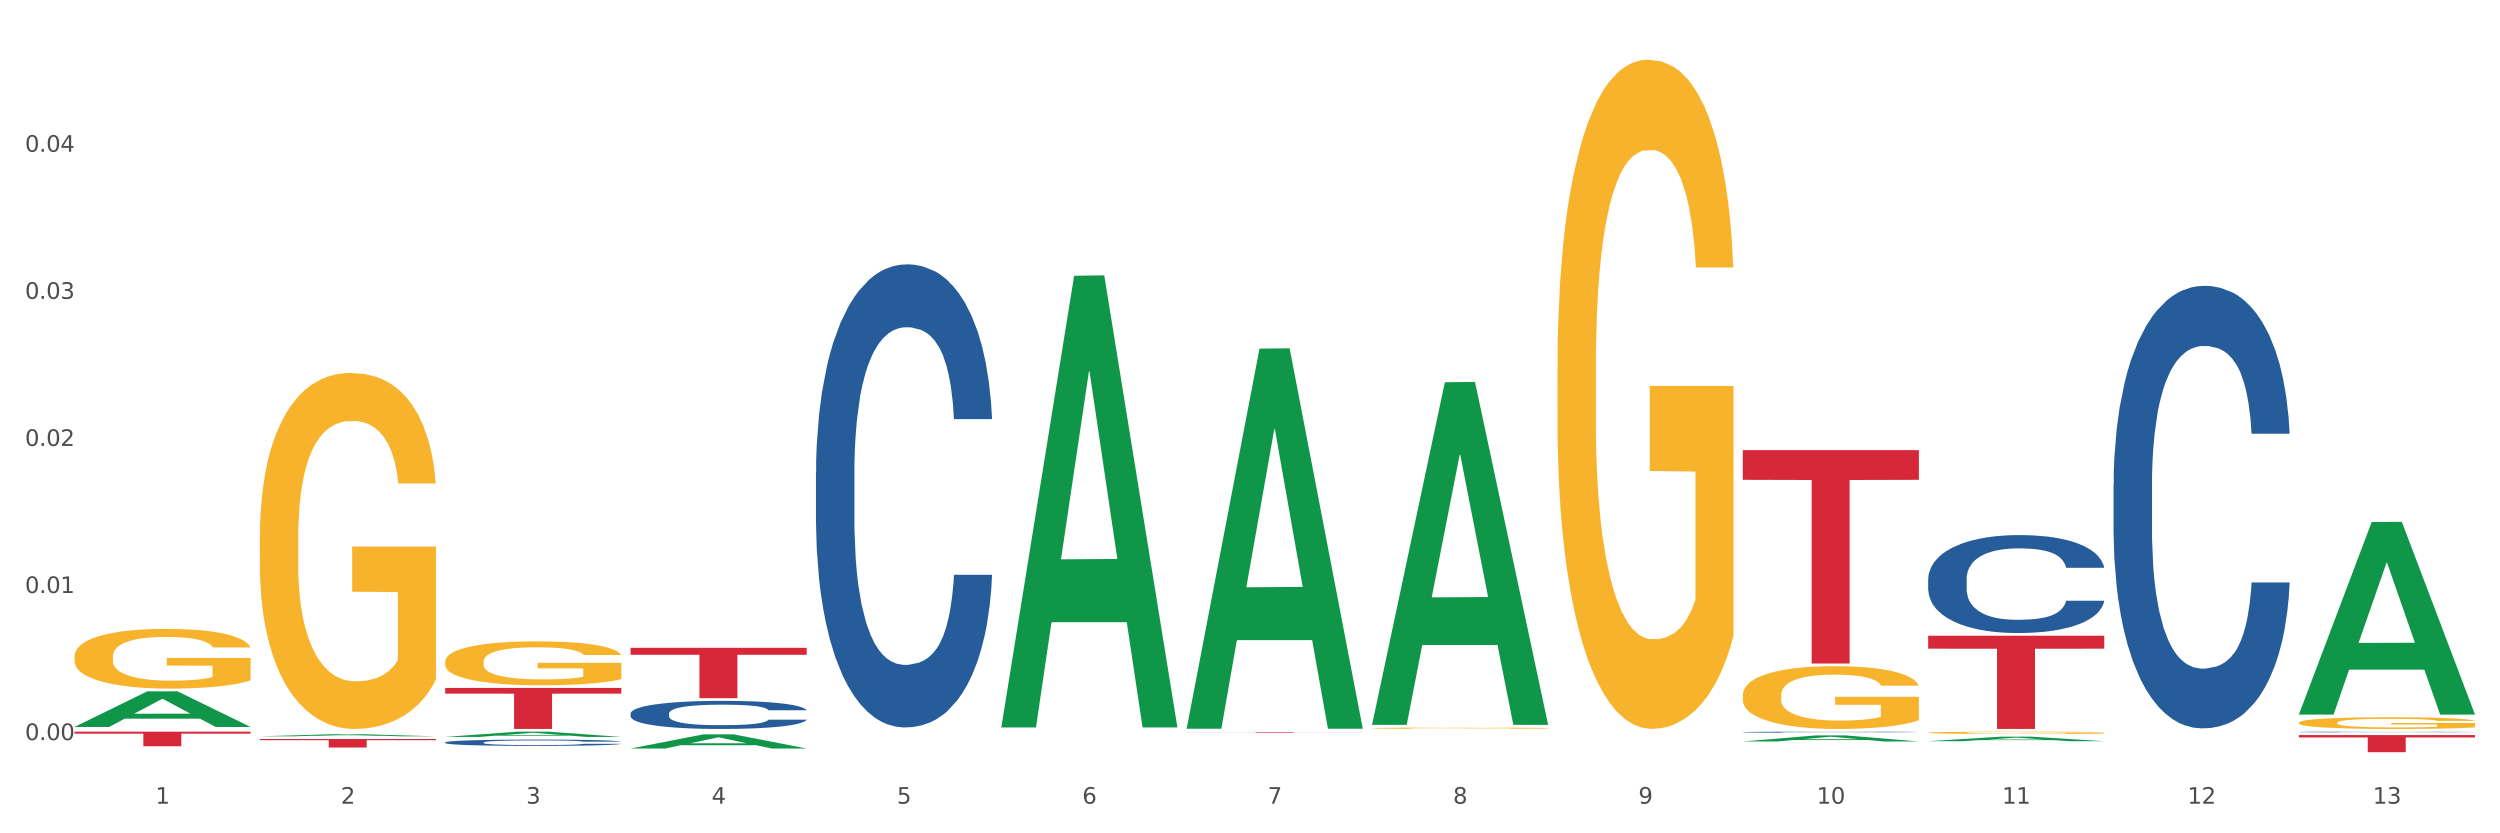 <?xml version="1.0" encoding="utf-8" standalone="no"?>
<!DOCTYPE svg PUBLIC "-//W3C//DTD SVG 1.1//EN"
  "http://www.w3.org/Graphics/SVG/1.1/DTD/svg11.dtd">
<svg xmlns:xlink="http://www.w3.org/1999/xlink" width="1080pt" height="360pt" viewBox="0 0 1080 360" xmlns="http://www.w3.org/2000/svg" version="1.1">
 <rect x="0" y="0" width="1080" height="360" fill="#333333" stroke="none"/>
 <defs>
  <style type="text/css">*{stroke-linejoin: round; stroke-linecap: butt}</style>
 </defs>
 <g id="figure_1">
  <g id="patch_1">
   <path d="M 0 360 
L 1080 360 
L 1080 0 
L 0 0 
z
" style="fill: #ffffff; stroke: #ffffff; stroke-linejoin: miter"/>
  </g>
  <g id="axes_1">
   <g id="matplotlib.axis_1">
    <g id="xtick_1">
     <g id="text_1">
      <!-- 1 -->
      <g style="fill: #4d4d4d" transform="translate(67.159 347.204) scale(0.096 -0.096)">
       <defs>
        <path id="DejaVuSans-31" d="M 794 531 
L 1825 531 
L 1825 4091 
L 703 3866 
L 703 4441 
L 1819 4666 
L 2450 4666 
L 2450 531 
L 3481 531 
L 3481 0 
L 794 0 
L 794 531 
z
" transform="scale(0.016)"/>
       </defs>
       <use xlink:href="#DejaVuSans-31"/>
      </g>
     </g>
    </g>
    <g id="xtick_2">
     <g id="text_2">
      <!-- 2 -->
      <g style="fill: #4d4d4d" transform="translate(147.238 347.204) scale(0.096 -0.096)">
       <defs>
        <path id="DejaVuSans-32" d="M 1228 531 
L 3431 531 
L 3431 0 
L 469 0 
L 469 531 
Q 828 903 1448 1529 
Q 2069 2156 2228 2338 
Q 2531 2678 2651 2914 
Q 2772 3150 2772 3378 
Q 2772 3750 2511 3984 
Q 2250 4219 1831 4219 
Q 1534 4219 1204 4116 
Q 875 4013 500 3803 
L 500 4441 
Q 881 4594 1212 4672 
Q 1544 4750 1819 4750 
Q 2544 4750 2975 4387 
Q 3406 4025 3406 3419 
Q 3406 3131 3298 2873 
Q 3191 2616 2906 2266 
Q 2828 2175 2409 1742 
Q 1991 1309 1228 531 
z
" transform="scale(0.016)"/>
       </defs>
       <use xlink:href="#DejaVuSans-32"/>
      </g>
     </g>
    </g>
    <g id="xtick_3">
     <g id="text_3">
      <!-- 3 -->
      <g style="fill: #4d4d4d" transform="translate(227.317 347.204) scale(0.096 -0.096)">
       <defs>
        <path id="DejaVuSans-33" d="M 2597 2516 
Q 3050 2419 3304 2112 
Q 3559 1806 3559 1356 
Q 3559 666 3084 287 
Q 2609 -91 1734 -91 
Q 1441 -91 1130 -33 
Q 819 25 488 141 
L 488 750 
Q 750 597 1062 519 
Q 1375 441 1716 441 
Q 2309 441 2620 675 
Q 2931 909 2931 1356 
Q 2931 1769 2642 2001 
Q 2353 2234 1838 2234 
L 1294 2234 
L 1294 2753 
L 1863 2753 
Q 2328 2753 2575 2939 
Q 2822 3125 2822 3475 
Q 2822 3834 2567 4026 
Q 2313 4219 1838 4219 
Q 1578 4219 1281 4162 
Q 984 4106 628 3988 
L 628 4550 
Q 988 4650 1302 4700 
Q 1616 4750 1894 4750 
Q 2613 4750 3031 4423 
Q 3450 4097 3450 3541 
Q 3450 3153 3228 2886 
Q 3006 2619 2597 2516 
z
" transform="scale(0.016)"/>
       </defs>
       <use xlink:href="#DejaVuSans-33"/>
      </g>
     </g>
    </g>
    <g id="xtick_4">
     <g id="text_4">
      <!-- 4 -->
      <g style="fill: #4d4d4d" transform="translate(307.396 347.204) scale(0.096 -0.096)">
       <defs>
        <path id="DejaVuSans-34" d="M 2419 4116 
L 825 1625 
L 2419 1625 
L 2419 4116 
z
M 2253 4666 
L 3047 4666 
L 3047 1625 
L 3713 1625 
L 3713 1100 
L 3047 1100 
L 3047 0 
L 2419 0 
L 2419 1100 
L 313 1100 
L 313 1709 
L 2253 4666 
z
" transform="scale(0.016)"/>
       </defs>
       <use xlink:href="#DejaVuSans-34"/>
      </g>
     </g>
    </g>
    <g id="xtick_5">
     <g id="text_5">
      <!-- 5 -->
      <g style="fill: #4d4d4d" transform="translate(387.475 347.204) scale(0.096 -0.096)">
       <defs>
        <path id="DejaVuSans-35" d="M 691 4666 
L 3169 4666 
L 3169 4134 
L 1269 4134 
L 1269 2991 
Q 1406 3038 1543 3061 
Q 1681 3084 1819 3084 
Q 2600 3084 3056 2656 
Q 3513 2228 3513 1497 
Q 3513 744 3044 326 
Q 2575 -91 1722 -91 
Q 1428 -91 1123 -41 
Q 819 9 494 109 
L 494 744 
Q 775 591 1075 516 
Q 1375 441 1709 441 
Q 2250 441 2565 725 
Q 2881 1009 2881 1497 
Q 2881 1984 2565 2268 
Q 2250 2553 1709 2553 
Q 1456 2553 1204 2497 
Q 953 2441 691 2322 
L 691 4666 
z
" transform="scale(0.016)"/>
       </defs>
       <use xlink:href="#DejaVuSans-35"/>
      </g>
     </g>
    </g>
    <g id="xtick_6">
     <g id="text_6">
      <!-- 6 -->
      <g style="fill: #4d4d4d" transform="translate(467.554 347.204) scale(0.096 -0.096)">
       <defs>
        <path id="DejaVuSans-36" d="M 2113 2584 
Q 1688 2584 1439 2293 
Q 1191 2003 1191 1497 
Q 1191 994 1439 701 
Q 1688 409 2113 409 
Q 2538 409 2786 701 
Q 3034 994 3034 1497 
Q 3034 2003 2786 2293 
Q 2538 2584 2113 2584 
z
M 3366 4563 
L 3366 3988 
Q 3128 4100 2886 4159 
Q 2644 4219 2406 4219 
Q 1781 4219 1451 3797 
Q 1122 3375 1075 2522 
Q 1259 2794 1537 2939 
Q 1816 3084 2150 3084 
Q 2853 3084 3261 2657 
Q 3669 2231 3669 1497 
Q 3669 778 3244 343 
Q 2819 -91 2113 -91 
Q 1303 -91 875 529 
Q 447 1150 447 2328 
Q 447 3434 972 4092 
Q 1497 4750 2381 4750 
Q 2619 4750 2861 4703 
Q 3103 4656 3366 4563 
z
" transform="scale(0.016)"/>
       </defs>
       <use xlink:href="#DejaVuSans-36"/>
      </g>
     </g>
    </g>
    <g id="xtick_7">
     <g id="text_7">
      <!-- 7 -->
      <g style="fill: #4d4d4d" transform="translate(547.634 347.204) scale(0.096 -0.096)">
       <defs>
        <path id="DejaVuSans-37" d="M 525 4666 
L 3525 4666 
L 3525 4397 
L 1831 0 
L 1172 0 
L 2766 4134 
L 525 4134 
L 525 4666 
z
" transform="scale(0.016)"/>
       </defs>
       <use xlink:href="#DejaVuSans-37"/>
      </g>
     </g>
    </g>
    <g id="xtick_8">
     <g id="text_8">
      <!-- 8 -->
      <g style="fill: #4d4d4d" transform="translate(627.713 347.204) scale(0.096 -0.096)">
       <defs>
        <path id="DejaVuSans-38" d="M 2034 2216 
Q 1584 2216 1326 1975 
Q 1069 1734 1069 1313 
Q 1069 891 1326 650 
Q 1584 409 2034 409 
Q 2484 409 2743 651 
Q 3003 894 3003 1313 
Q 3003 1734 2745 1975 
Q 2488 2216 2034 2216 
z
M 1403 2484 
Q 997 2584 770 2862 
Q 544 3141 544 3541 
Q 544 4100 942 4425 
Q 1341 4750 2034 4750 
Q 2731 4750 3128 4425 
Q 3525 4100 3525 3541 
Q 3525 3141 3298 2862 
Q 3072 2584 2669 2484 
Q 3125 2378 3379 2068 
Q 3634 1759 3634 1313 
Q 3634 634 3220 271 
Q 2806 -91 2034 -91 
Q 1263 -91 848 271 
Q 434 634 434 1313 
Q 434 1759 690 2068 
Q 947 2378 1403 2484 
z
M 1172 3481 
Q 1172 3119 1398 2916 
Q 1625 2713 2034 2713 
Q 2441 2713 2670 2916 
Q 2900 3119 2900 3481 
Q 2900 3844 2670 4047 
Q 2441 4250 2034 4250 
Q 1625 4250 1398 4047 
Q 1172 3844 1172 3481 
z
" transform="scale(0.016)"/>
       </defs>
       <use xlink:href="#DejaVuSans-38"/>
      </g>
     </g>
    </g>
    <g id="xtick_9">
     <g id="text_9">
      <!-- 9 -->
      <g style="fill: #4d4d4d" transform="translate(707.792 347.204) scale(0.096 -0.096)">
       <defs>
        <path id="DejaVuSans-39" d="M 703 97 
L 703 672 
Q 941 559 1184 500 
Q 1428 441 1663 441 
Q 2288 441 2617 861 
Q 2947 1281 2994 2138 
Q 2813 1869 2534 1725 
Q 2256 1581 1919 1581 
Q 1219 1581 811 2004 
Q 403 2428 403 3163 
Q 403 3881 828 4315 
Q 1253 4750 1959 4750 
Q 2769 4750 3195 4129 
Q 3622 3509 3622 2328 
Q 3622 1225 3098 567 
Q 2575 -91 1691 -91 
Q 1453 -91 1209 -44 
Q 966 3 703 97 
z
M 1959 2075 
Q 2384 2075 2632 2365 
Q 2881 2656 2881 3163 
Q 2881 3666 2632 3958 
Q 2384 4250 1959 4250 
Q 1534 4250 1286 3958 
Q 1038 3666 1038 3163 
Q 1038 2656 1286 2365 
Q 1534 2075 1959 2075 
z
" transform="scale(0.016)"/>
       </defs>
       <use xlink:href="#DejaVuSans-39"/>
      </g>
     </g>
    </g>
    <g id="xtick_10">
     <g id="text_10">
      <!-- 10 -->
      <g style="fill: #4d4d4d" transform="translate(784.817 347.204) scale(0.096 -0.096)">
       <defs>
        <path id="DejaVuSans-30" d="M 2034 4250 
Q 1547 4250 1301 3770 
Q 1056 3291 1056 2328 
Q 1056 1369 1301 889 
Q 1547 409 2034 409 
Q 2525 409 2770 889 
Q 3016 1369 3016 2328 
Q 3016 3291 2770 3770 
Q 2525 4250 2034 4250 
z
M 2034 4750 
Q 2819 4750 3233 4129 
Q 3647 3509 3647 2328 
Q 3647 1150 3233 529 
Q 2819 -91 2034 -91 
Q 1250 -91 836 529 
Q 422 1150 422 2328 
Q 422 3509 836 4129 
Q 1250 4750 2034 4750 
z
" transform="scale(0.016)"/>
       </defs>
       <use xlink:href="#DejaVuSans-31"/>
       <use xlink:href="#DejaVuSans-30" transform="translate(63.623 0)"/>
      </g>
     </g>
    </g>
    <g id="xtick_11">
     <g id="text_11">
      <!-- 11 -->
      <g style="fill: #4d4d4d" transform="translate(864.896 347.204) scale(0.096 -0.096)">
       <use xlink:href="#DejaVuSans-31"/>
       <use xlink:href="#DejaVuSans-31" transform="translate(63.623 0)"/>
      </g>
     </g>
    </g>
    <g id="xtick_12">
     <g id="text_12">
      <!-- 12 -->
      <g style="fill: #4d4d4d" transform="translate(944.975 347.204) scale(0.096 -0.096)">
       <use xlink:href="#DejaVuSans-31"/>
       <use xlink:href="#DejaVuSans-32" transform="translate(63.623 0)"/>
      </g>
     </g>
    </g>
    <g id="xtick_13">
     <g id="text_13">
      <!-- 13 -->
      <g style="fill: #4d4d4d" transform="translate(1025.054 347.204) scale(0.096 -0.096)">
       <use xlink:href="#DejaVuSans-31"/>
       <use xlink:href="#DejaVuSans-33" transform="translate(63.623 0)"/>
      </g>
     </g>
    </g>
    <g id="xtick_14"/>
    <g id="xtick_15"/>
    <g id="xtick_16"/>
    <g id="xtick_17"/>
    <g id="xtick_18"/>
    <g id="xtick_19"/>
    <g id="xtick_20"/>
    <g id="xtick_21"/>
    <g id="xtick_22"/>
    <g id="xtick_23"/>
    <g id="xtick_24"/>
    <g id="xtick_25"/>
   </g>
   <g id="matplotlib.axis_2">
    <g id="ytick_1">
     <g id="text_14">
      <!-- 0.00 -->
      <g style="fill: #4d4d4d" transform="translate(10.8 319.719) scale(0.096 -0.096)">
       <defs>
        <path id="DejaVuSans-2e" d="M 684 794 
L 1344 794 
L 1344 0 
L 684 0 
L 684 794 
z
" transform="scale(0.016)"/>
       </defs>
       <use xlink:href="#DejaVuSans-30"/>
       <use xlink:href="#DejaVuSans-2e" transform="translate(63.623 0)"/>
       <use xlink:href="#DejaVuSans-30" transform="translate(95.41 0)"/>
       <use xlink:href="#DejaVuSans-30" transform="translate(159.033 0)"/>
      </g>
     </g>
    </g>
    <g id="ytick_2">
     <g id="text_15">
      <!-- 0.01 -->
      <g style="fill: #4d4d4d" transform="translate(10.8 256.18) scale(0.096 -0.096)">
       <use xlink:href="#DejaVuSans-30"/>
       <use xlink:href="#DejaVuSans-2e" transform="translate(63.623 0)"/>
       <use xlink:href="#DejaVuSans-30" transform="translate(95.41 0)"/>
       <use xlink:href="#DejaVuSans-31" transform="translate(159.033 0)"/>
      </g>
     </g>
    </g>
    <g id="ytick_3">
     <g id="text_16">
      <!-- 0.02 -->
      <g style="fill: #4d4d4d" transform="translate(10.8 192.64) scale(0.096 -0.096)">
       <use xlink:href="#DejaVuSans-30"/>
       <use xlink:href="#DejaVuSans-2e" transform="translate(63.623 0)"/>
       <use xlink:href="#DejaVuSans-30" transform="translate(95.41 0)"/>
       <use xlink:href="#DejaVuSans-32" transform="translate(159.033 0)"/>
      </g>
     </g>
    </g>
    <g id="ytick_4">
     <g id="text_17">
      <!-- 0.03 -->
      <g style="fill: #4d4d4d" transform="translate(10.8 129.1) scale(0.096 -0.096)">
       <use xlink:href="#DejaVuSans-30"/>
       <use xlink:href="#DejaVuSans-2e" transform="translate(63.623 0)"/>
       <use xlink:href="#DejaVuSans-30" transform="translate(95.41 0)"/>
       <use xlink:href="#DejaVuSans-33" transform="translate(159.033 0)"/>
      </g>
     </g>
    </g>
    <g id="ytick_5">
     <g id="text_18">
      <!-- 0.04 -->
      <g style="fill: #4d4d4d" transform="translate(10.8 65.561) scale(0.096 -0.096)">
       <use xlink:href="#DejaVuSans-30"/>
       <use xlink:href="#DejaVuSans-2e" transform="translate(63.623 0)"/>
       <use xlink:href="#DejaVuSans-30" transform="translate(95.41 0)"/>
       <use xlink:href="#DejaVuSans-34" transform="translate(159.033 0)"/>
      </g>
     </g>
    </g>
    <g id="ytick_6"/>
    <g id="ytick_7"/>
    <g id="ytick_8"/>
    <g id="ytick_9"/>
    <g id="ytick_10"/>
   </g>
   <g id="PolyCollection_1">
    <path d="M 32.175 314.026 
L 32.253 314.011 
L 63.625 298.655 
L 76.644 298.641 
L 108.25 314.055 
L 93.192 314.055 
L 86.369 310.465 
L 53.978 310.465 
L 53.743 310.523 
L 47.155 314.055 
L 32.175 314.055 
L 32.175 314.026 
L 58.056 308.323 
L 82.291 308.309 
L 70.291 301.926 
L 70.134 301.897 
L 69.977 301.941 
L 57.978 308.309 
L 58.056 308.323 
L 32.175 314.026 
z
" clip-path="url(#p8413e4a327)" style="fill: #109648"/>
    <path d="M 752.887 194.471 
L 828.963 194.471 
L 828.963 207.279 
L 799.037 207.365 
L 799.037 286.633 
L 782.632 286.633 
L 782.632 207.365 
L 752.887 207.279 
L 752.887 194.558 
L 752.887 194.471 
z
" clip-path="url(#p8413e4a327)" style="fill: #d62839"/>
    <path d="M 512.65 316.289 
L 588.725 316.289 
L 588.725 316.326 
L 558.8 316.326 
L 558.8 316.555 
L 542.395 316.555 
L 542.395 316.326 
L 512.65 316.326 
L 512.65 316.29 
L 512.65 316.289 
z
" clip-path="url(#p8413e4a327)" style="fill: #d62839"/>
    <path d="M 272.412 279.837 
L 348.488 279.837 
L 348.488 282.863 
L 318.562 282.883 
L 318.562 301.612 
L 302.157 301.612 
L 302.157 282.883 
L 272.412 282.863 
L 272.412 279.857 
L 272.412 279.837 
z
" clip-path="url(#p8413e4a327)" style="fill: #d62839"/>
    <path d="M 192.333 297.201 
L 268.408 297.201 
L 268.408 299.662 
L 238.483 299.679 
L 238.483 314.911 
L 222.078 314.911 
L 222.078 299.679 
L 192.333 299.662 
L 192.333 297.218 
L 192.333 297.201 
z
" clip-path="url(#p8413e4a327)" style="fill: #d62839"/>
    <path d="M 112.254 319.25 
L 188.329 319.25 
L 188.329 319.764 
L 158.404 319.767 
L 158.404 322.949 
L 141.999 322.949 
L 141.999 319.767 
L 112.254 319.764 
L 112.254 319.253 
L 112.254 319.25 
z
" clip-path="url(#p8413e4a327)" style="fill: #d62839"/>
    <path d="M 272.412 308.227 
L 272.502 308.216 
L 272.502 307.905 
L 272.772 307.484 
L 273.761 306.708 
L 275.02 306.121 
L 277.178 305.434 
L 278.347 305.145 
L 279.876 304.824 
L 283.023 304.303 
L 286.62 303.86 
L 289.138 303.616 
L 291.027 303.461 
L 295.253 303.183 
L 297.681 303.061 
L 300.199 302.962 
L 302.357 302.895 
L 305.954 302.818 
L 308.831 302.784 
L 312.159 302.773 
L 314.946 302.784 
L 318.633 302.829 
L 324.028 302.962 
L 326.097 303.039 
L 328.884 303.172 
L 331.762 303.35 
L 334.1 303.527 
L 336.798 303.782 
L 339.585 304.114 
L 342.283 304.536 
L 344.171 304.924 
L 345.7 305.334 
L 347.049 305.833 
L 348.038 306.376 
L 348.488 306.83 
L 332.032 306.83 
L 331.582 306.42 
L 330.683 305.977 
L 329.784 305.677 
L 328.794 305.434 
L 327.266 305.156 
L 325.917 304.979 
L 323.669 304.768 
L 321.601 304.635 
L 319.892 304.558 
L 317.824 304.491 
L 313.418 304.425 
L 310.27 304.425 
L 308.292 304.447 
L 305.864 304.502 
L 303.796 304.58 
L 301.368 304.713 
L 299.479 304.857 
L 297.591 305.046 
L 296.512 305.179 
L 294.893 305.422 
L 293.814 305.622 
L 292.375 305.966 
L 291.566 306.209 
L 290.127 306.841 
L 289.498 307.307 
L 289.228 307.628 
L 289.048 307.983 
L 289.048 309.712 
L 289.588 310.488 
L 290.037 310.821 
L 290.757 311.197 
L 292.106 311.685 
L 294.084 312.162 
L 296.152 312.505 
L 297.861 312.716 
L 299.479 312.871 
L 301.098 312.993 
L 303.076 313.104 
L 304.695 313.17 
L 307.123 313.237 
L 310 313.27 
L 312.249 313.27 
L 316.835 313.215 
L 318.903 313.159 
L 320.881 313.082 
L 323.039 312.96 
L 324.748 312.827 
L 325.737 312.727 
L 327.356 312.516 
L 328.615 312.295 
L 329.694 312.04 
L 330.413 311.818 
L 331.222 311.486 
L 331.852 311.109 
L 332.032 310.909 
L 348.488 310.909 
L 348.128 311.308 
L 347.498 311.696 
L 346.24 312.217 
L 345.25 312.516 
L 343.722 312.882 
L 342.103 313.193 
L 339.855 313.536 
L 337.787 313.791 
L 335.629 314.013 
L 333.291 314.212 
L 329.064 314.489 
L 327.535 314.567 
L 324.298 314.7 
L 321.78 314.778 
L 318.094 314.855 
L 314.317 314.9 
L 310.36 314.911 
L 306.853 314.889 
L 302.986 314.822 
L 300.558 314.756 
L 297.861 314.656 
L 294.713 314.501 
L 291.746 314.312 
L 288.958 314.09 
L 286.351 313.836 
L 283.923 313.547 
L 280.775 313.071 
L 278.437 312.605 
L 276.729 312.173 
L 275.56 311.807 
L 274.391 311.342 
L 273.761 311.02 
L 272.772 310.244 
L 272.412 309.524 
L 272.412 308.227 
z
" clip-path="url(#p8413e4a327)" style="fill: #255c99"/>
    <path d="M 993.125 312.195 
L 993.215 312.191 
L 993.215 312.025 
L 993.394 311.882 
L 994.292 311.536 
L 995.64 311.25 
L 996.628 311.098 
L 997.616 310.973 
L 998.783 310.849 
L 1000.22 310.72 
L 1002.825 310.531 
L 1004.442 310.434 
L 1006.418 310.333 
L 1010.01 310.185 
L 1012.615 310.102 
L 1015.31 310.033 
L 1019.711 309.95 
L 1022.585 309.913 
L 1025.639 309.885 
L 1029.321 309.867 
L 1032.105 309.862 
L 1038.213 309.876 
L 1043.422 309.918 
L 1045.937 309.95 
L 1049.171 310.005 
L 1050.877 310.042 
L 1053.662 310.116 
L 1056.536 310.213 
L 1058.512 310.296 
L 1061.476 310.452 
L 1063.721 310.609 
L 1065.787 310.803 
L 1066.865 310.937 
L 1067.673 311.061 
L 1068.392 311.204 
L 1069.11 311.43 
L 1052.943 311.43 
L 1052.314 311.268 
L 1051.326 311.116 
L 1049.889 310.969 
L 1048.632 310.877 
L 1046.476 310.761 
L 1044.5 310.688 
L 1042.434 310.632 
L 1039.92 310.586 
L 1037.944 310.563 
L 1035.159 310.545 
L 1029.68 310.549 
L 1025.998 310.586 
L 1023.483 310.632 
L 1021.866 310.674 
L 1020.429 310.72 
L 1018.813 310.784 
L 1016.926 310.881 
L 1015.579 310.969 
L 1014.232 311.079 
L 1013.154 311.19 
L 1012.166 311.319 
L 1011.358 311.458 
L 1010.729 311.6 
L 1010.19 311.776 
L 1009.741 312.066 
L 1009.741 312.698 
L 1009.921 312.841 
L 1010.37 313.03 
L 1010.909 313.173 
L 1011.807 313.343 
L 1012.615 313.458 
L 1014.142 313.624 
L 1015.849 313.763 
L 1017.196 313.85 
L 1018.543 313.924 
L 1020.878 314.026 
L 1023.483 314.108 
L 1025.728 314.159 
L 1028.782 314.205 
L 1030.848 314.224 
L 1032.644 314.233 
L 1037.045 314.233 
L 1040.189 314.219 
L 1043.692 314.187 
L 1046.386 314.145 
L 1048.632 314.095 
L 1051.147 314.012 
L 1052.763 313.933 
L 1052.763 312.97 
L 1033.004 312.965 
L 1033.004 312.324 
L 1069.2 312.324 
L 1069.2 314.205 
L 1067.673 314.302 
L 1065.967 314.39 
L 1064.17 314.468 
L 1061.476 314.565 
L 1058.242 314.657 
L 1055.368 314.722 
L 1052.314 314.777 
L 1048.722 314.828 
L 1044.051 314.874 
L 1041.177 314.892 
L 1037.584 314.906 
L 1033.363 314.911 
L 1029.68 314.901 
L 1026.088 314.878 
L 1022.315 314.837 
L 1018.633 314.777 
L 1015.849 314.717 
L 1013.064 314.643 
L 1010.1 314.546 
L 1007.765 314.454 
L 1005.969 314.371 
L 1003.993 314.265 
L 1001.837 314.127 
L 1000.22 314.002 
L 998.783 313.873 
L 997.256 313.707 
L 996.179 313.564 
L 995.101 313.385 
L 994.472 313.251 
L 993.754 313.043 
L 993.215 312.753 
L 993.125 312.195 
z
" clip-path="url(#p8413e4a327)" style="fill: #f7b32b"/>
    <path d="M 832.967 316.535 
L 833.056 316.534 
L 833.056 316.501 
L 833.236 316.473 
L 834.134 316.404 
L 835.481 316.347 
L 836.469 316.317 
L 837.457 316.292 
L 838.625 316.268 
L 840.062 316.242 
L 842.667 316.205 
L 844.283 316.185 
L 846.259 316.165 
L 849.852 316.136 
L 852.457 316.12 
L 855.151 316.106 
L 859.552 316.089 
L 862.427 316.082 
L 865.48 316.077 
L 869.163 316.073 
L 871.947 316.072 
L 878.055 316.075 
L 883.264 316.083 
L 885.779 316.089 
L 889.012 316.1 
L 890.719 316.108 
L 893.503 316.122 
L 896.377 316.141 
L 898.353 316.158 
L 901.317 316.189 
L 903.563 316.22 
L 905.629 316.259 
L 906.706 316.285 
L 907.515 316.31 
L 908.233 316.338 
L 908.952 316.383 
L 892.785 316.383 
L 892.156 316.351 
L 891.168 316.321 
L 889.731 316.291 
L 888.474 316.273 
L 886.318 316.25 
L 884.342 316.236 
L 882.276 316.225 
L 879.761 316.216 
L 877.785 316.211 
L 875.001 316.207 
L 869.522 316.208 
L 865.84 316.216 
L 863.325 316.225 
L 861.708 316.233 
L 860.271 316.242 
L 858.654 316.255 
L 856.768 316.274 
L 855.421 316.291 
L 854.074 316.313 
L 852.996 316.335 
L 852.008 316.361 
L 851.199 316.388 
L 850.571 316.417 
L 850.032 316.451 
L 849.583 316.509 
L 849.583 316.634 
L 849.762 316.663 
L 850.211 316.7 
L 850.75 316.729 
L 851.648 316.762 
L 852.457 316.785 
L 853.984 316.818 
L 855.69 316.846 
L 857.038 316.863 
L 858.385 316.878 
L 860.72 316.898 
L 863.325 316.914 
L 865.57 316.924 
L 868.624 316.933 
L 870.69 316.937 
L 872.486 316.939 
L 876.887 316.939 
L 880.031 316.936 
L 883.534 316.93 
L 886.228 316.922 
L 888.474 316.911 
L 890.988 316.895 
L 892.605 316.879 
L 892.605 316.688 
L 872.845 316.687 
L 872.845 316.56 
L 909.042 316.56 
L 909.042 316.933 
L 907.515 316.953 
L 905.808 316.97 
L 904.012 316.986 
L 901.317 317.005 
L 898.084 317.023 
L 895.21 317.036 
L 892.156 317.047 
L 888.563 317.057 
L 883.893 317.066 
L 881.019 317.07 
L 877.426 317.072 
L 873.205 317.073 
L 869.522 317.072 
L 865.929 317.067 
L 862.157 317.059 
L 858.475 317.047 
L 855.69 317.035 
L 852.906 317.02 
L 849.942 317.001 
L 847.607 316.983 
L 845.81 316.966 
L 843.834 316.945 
L 841.679 316.918 
L 840.062 316.893 
L 838.625 316.868 
L 837.098 316.835 
L 836.02 316.806 
L 834.942 316.771 
L 834.314 316.744 
L 833.595 316.703 
L 833.056 316.645 
L 832.967 316.535 
z
" clip-path="url(#p8413e4a327)" style="fill: #f7b32b"/>
    <path d="M 752.887 300.325 
L 752.977 300.3 
L 752.977 299.409 
L 753.157 298.641 
L 754.055 296.784 
L 755.402 295.248 
L 756.39 294.431 
L 757.378 293.763 
L 758.546 293.094 
L 759.983 292.401 
L 762.588 291.385 
L 764.204 290.865 
L 766.18 290.32 
L 769.773 289.528 
L 772.378 289.082 
L 775.072 288.711 
L 779.473 288.265 
L 782.347 288.067 
L 785.401 287.918 
L 789.084 287.819 
L 791.868 287.794 
L 797.976 287.869 
L 803.185 288.092 
L 805.7 288.265 
L 808.933 288.562 
L 810.64 288.76 
L 813.424 289.156 
L 816.298 289.677 
L 818.274 290.122 
L 821.238 290.964 
L 823.484 291.806 
L 825.549 292.846 
L 826.627 293.564 
L 827.436 294.233 
L 828.154 295.001 
L 828.873 296.214 
L 812.706 296.214 
L 812.077 295.347 
L 811.089 294.53 
L 809.652 293.738 
L 808.394 293.242 
L 806.239 292.623 
L 804.263 292.227 
L 802.197 291.93 
L 799.682 291.682 
L 797.706 291.559 
L 794.922 291.459 
L 789.443 291.484 
L 785.76 291.682 
L 783.246 291.93 
L 781.629 292.153 
L 780.192 292.401 
L 778.575 292.747 
L 776.689 293.267 
L 775.342 293.738 
L 773.994 294.332 
L 772.917 294.926 
L 771.929 295.62 
L 771.12 296.363 
L 770.492 297.13 
L 769.953 298.071 
L 769.504 299.632 
L 769.504 303.024 
L 769.683 303.792 
L 770.132 304.807 
L 770.671 305.575 
L 771.569 306.491 
L 772.378 307.11 
L 773.905 308.002 
L 775.611 308.745 
L 776.958 309.215 
L 778.306 309.611 
L 780.641 310.156 
L 783.246 310.602 
L 785.491 310.874 
L 788.545 311.122 
L 790.611 311.221 
L 792.407 311.27 
L 796.808 311.27 
L 799.952 311.196 
L 803.454 311.023 
L 806.149 310.8 
L 808.394 310.528 
L 810.909 310.082 
L 812.526 309.661 
L 812.526 304.485 
L 792.766 304.46 
L 792.766 301.018 
L 828.963 301.018 
L 828.963 311.122 
L 827.436 311.642 
L 825.729 312.112 
L 823.933 312.533 
L 821.238 313.053 
L 818.005 313.549 
L 815.131 313.895 
L 812.077 314.193 
L 808.484 314.465 
L 803.814 314.713 
L 800.94 314.812 
L 797.347 314.886 
L 793.125 314.911 
L 789.443 314.861 
L 785.85 314.737 
L 782.078 314.514 
L 778.395 314.193 
L 775.611 313.871 
L 772.827 313.474 
L 769.863 312.954 
L 767.528 312.459 
L 765.731 312.013 
L 763.755 311.444 
L 761.6 310.701 
L 759.983 310.032 
L 758.546 309.339 
L 757.019 308.447 
L 755.941 307.68 
L 754.863 306.714 
L 754.235 305.996 
L 753.516 304.881 
L 752.977 303.321 
L 752.887 300.325 
z
" clip-path="url(#p8413e4a327)" style="fill: #f7b32b"/>
    <path d="M 832.967 274.629 
L 909.042 274.629 
L 909.042 280.227 
L 879.116 280.265 
L 879.116 314.911 
L 862.712 314.911 
L 862.712 280.265 
L 832.967 280.227 
L 832.967 274.667 
L 832.967 274.629 
z
" clip-path="url(#p8413e4a327)" style="fill: #d62839"/>
    <path d="M 672.808 159.366 
L 672.898 159.102 
L 672.898 149.596 
L 673.078 141.411 
L 673.976 121.608 
L 675.323 105.237 
L 676.311 96.523 
L 677.299 89.394 
L 678.467 82.265 
L 679.904 74.872 
L 682.508 64.046 
L 684.125 58.501 
L 686.101 52.692 
L 689.694 44.243 
L 692.299 39.49 
L 694.993 35.529 
L 699.394 30.776 
L 702.268 28.664 
L 705.322 27.08 
L 709.005 26.024 
L 711.789 25.759 
L 717.896 26.552 
L 723.106 28.928 
L 725.621 30.776 
L 728.854 33.945 
L 730.561 36.057 
L 733.345 40.282 
L 736.219 45.827 
L 738.195 50.58 
L 741.159 59.557 
L 743.405 68.535 
L 745.47 79.625 
L 746.548 87.282 
L 747.357 94.411 
L 748.075 102.596 
L 748.794 115.535 
L 732.626 115.535 
L 731.998 106.293 
L 731.01 97.58 
L 729.573 89.13 
L 728.315 83.849 
L 726.16 77.248 
L 724.184 73.023 
L 722.118 69.855 
L 719.603 67.215 
L 717.627 65.894 
L 714.843 64.838 
L 709.364 65.102 
L 705.681 67.215 
L 703.166 69.855 
L 701.55 72.231 
L 700.113 74.872 
L 698.496 78.568 
L 696.61 84.113 
L 695.263 89.13 
L 693.915 95.467 
L 692.837 101.804 
L 691.849 109.198 
L 691.041 117.119 
L 690.412 125.304 
L 689.873 135.338 
L 689.424 151.973 
L 689.424 188.147 
L 689.604 196.332 
L 690.053 207.158 
L 690.592 215.344 
L 691.49 225.113 
L 692.299 231.714 
L 693.825 241.22 
L 695.532 249.141 
L 696.879 254.158 
L 698.226 258.383 
L 700.562 264.192 
L 703.166 268.945 
L 705.412 271.849 
L 708.466 274.49 
L 710.531 275.546 
L 712.328 276.074 
L 716.729 276.074 
L 719.872 275.282 
L 723.375 273.433 
L 726.07 271.057 
L 728.315 268.152 
L 730.83 263.4 
L 732.447 258.911 
L 732.447 203.726 
L 712.687 203.462 
L 712.687 166.759 
L 748.883 166.759 
L 748.883 274.49 
L 747.357 280.034 
L 745.65 285.051 
L 743.854 289.54 
L 741.159 295.085 
L 737.926 300.366 
L 735.052 304.063 
L 731.998 307.231 
L 728.405 310.136 
L 723.735 312.776 
L 720.86 313.832 
L 717.268 314.624 
L 713.046 314.888 
L 709.364 314.36 
L 705.771 313.04 
L 701.999 310.664 
L 698.316 307.231 
L 695.532 303.798 
L 692.748 299.574 
L 689.784 294.029 
L 687.448 288.748 
L 685.652 283.995 
L 683.676 277.922 
L 681.52 270.001 
L 679.904 262.872 
L 678.467 255.478 
L 676.94 245.973 
L 675.862 237.787 
L 674.784 227.49 
L 674.155 219.832 
L 673.437 207.95 
L 672.898 191.315 
L 672.808 159.366 
z
" clip-path="url(#p8413e4a327)" style="fill: #f7b32b"/>
    <path d="M 272.412 316.074 
L 272.502 316.074 
L 272.502 316.074 
L 272.682 316.074 
L 273.58 316.074 
L 274.927 316.073 
L 275.915 316.073 
L 276.903 316.073 
L 278.071 316.073 
L 279.508 316.073 
L 282.113 316.073 
L 283.729 316.073 
L 285.705 316.072 
L 289.298 316.072 
L 291.903 316.072 
L 294.597 316.072 
L 298.998 316.072 
L 301.873 316.072 
L 304.926 316.072 
L 308.609 316.072 
L 311.393 316.072 
L 317.501 316.072 
L 322.71 316.072 
L 325.225 316.072 
L 328.458 316.072 
L 330.165 316.072 
L 332.949 316.072 
L 335.823 316.072 
L 337.799 316.072 
L 340.763 316.073 
L 343.009 316.073 
L 345.075 316.073 
L 346.152 316.073 
L 346.961 316.073 
L 347.679 316.073 
L 348.398 316.073 
L 332.231 316.073 
L 331.602 316.073 
L 330.614 316.073 
L 329.177 316.073 
L 327.919 316.073 
L 325.764 316.073 
L 323.788 316.073 
L 321.722 316.073 
L 319.207 316.073 
L 317.231 316.073 
L 314.447 316.073 
L 308.968 316.073 
L 305.286 316.073 
L 302.771 316.073 
L 301.154 316.073 
L 299.717 316.073 
L 298.1 316.073 
L 296.214 316.073 
L 294.867 316.073 
L 293.52 316.073 
L 292.442 316.073 
L 291.454 316.073 
L 290.645 316.073 
L 290.017 316.074 
L 289.478 316.074 
L 289.029 316.074 
L 289.029 316.075 
L 289.208 316.075 
L 289.657 316.075 
L 290.196 316.075 
L 291.094 316.075 
L 291.903 316.075 
L 293.43 316.076 
L 295.136 316.076 
L 296.483 316.076 
L 297.831 316.076 
L 300.166 316.076 
L 302.771 316.076 
L 305.016 316.076 
L 308.07 316.076 
L 310.136 316.076 
L 311.932 316.076 
L 316.333 316.076 
L 319.477 316.076 
L 322.98 316.076 
L 325.674 316.076 
L 327.919 316.076 
L 330.434 316.076 
L 332.051 316.076 
L 332.051 316.075 
L 312.291 316.075 
L 312.291 316.074 
L 348.488 316.074 
L 348.488 316.076 
L 346.961 316.076 
L 345.254 316.076 
L 343.458 316.076 
L 340.763 316.077 
L 337.53 316.077 
L 334.656 316.077 
L 331.602 316.077 
L 328.009 316.077 
L 323.339 316.077 
L 320.465 316.077 
L 316.872 316.077 
L 312.651 316.077 
L 308.968 316.077 
L 305.375 316.077 
L 301.603 316.077 
L 297.921 316.077 
L 295.136 316.077 
L 292.352 316.077 
L 289.388 316.076 
L 287.053 316.076 
L 285.256 316.076 
L 283.28 316.076 
L 281.125 316.076 
L 279.508 316.076 
L 278.071 316.076 
L 276.544 316.076 
L 275.466 316.076 
L 274.388 316.075 
L 273.76 316.075 
L 273.041 316.075 
L 272.502 316.075 
L 272.412 316.074 
z
" clip-path="url(#p8413e4a327)" style="fill: #f7b32b"/>
    <path d="M 192.333 285.84 
L 192.423 285.823 
L 192.423 285.199 
L 192.603 284.662 
L 193.501 283.364 
L 194.848 282.29 
L 195.836 281.718 
L 196.824 281.251 
L 197.992 280.783 
L 199.429 280.298 
L 202.034 279.588 
L 203.65 279.225 
L 205.626 278.844 
L 209.219 278.289 
L 211.824 277.978 
L 214.518 277.718 
L 218.919 277.406 
L 221.793 277.268 
L 224.847 277.164 
L 228.53 277.095 
L 231.314 277.077 
L 237.422 277.129 
L 242.631 277.285 
L 245.146 277.406 
L 248.379 277.614 
L 250.086 277.753 
L 252.87 278.03 
L 255.744 278.393 
L 257.72 278.705 
L 260.684 279.294 
L 262.93 279.883 
L 264.995 280.61 
L 266.073 281.112 
L 266.882 281.58 
L 267.6 282.117 
L 268.319 282.965 
L 252.152 282.965 
L 251.523 282.359 
L 250.535 281.788 
L 249.098 281.234 
L 247.84 280.887 
L 245.685 280.454 
L 243.709 280.177 
L 241.643 279.969 
L 239.128 279.796 
L 237.152 279.71 
L 234.368 279.64 
L 228.889 279.658 
L 225.206 279.796 
L 222.692 279.969 
L 221.075 280.125 
L 219.638 280.298 
L 218.021 280.541 
L 216.135 280.904 
L 214.788 281.234 
L 213.44 281.649 
L 212.363 282.065 
L 211.375 282.55 
L 210.566 283.069 
L 209.937 283.606 
L 209.399 284.264 
L 208.949 285.355 
L 208.949 287.728 
L 209.129 288.264 
L 209.578 288.974 
L 210.117 289.511 
L 211.015 290.152 
L 211.824 290.585 
L 213.351 291.208 
L 215.057 291.728 
L 216.404 292.057 
L 217.752 292.334 
L 220.087 292.715 
L 222.692 293.027 
L 224.937 293.217 
L 227.991 293.39 
L 230.057 293.46 
L 231.853 293.494 
L 236.254 293.494 
L 239.398 293.442 
L 242.9 293.321 
L 245.595 293.165 
L 247.84 292.975 
L 250.355 292.663 
L 251.972 292.369 
L 251.972 288.749 
L 232.212 288.732 
L 232.212 286.325 
L 268.408 286.325 
L 268.408 293.39 
L 266.882 293.754 
L 265.175 294.083 
L 263.379 294.378 
L 260.684 294.741 
L 257.451 295.088 
L 254.577 295.33 
L 251.523 295.538 
L 247.93 295.728 
L 243.26 295.902 
L 240.386 295.971 
L 236.793 296.023 
L 232.571 296.04 
L 228.889 296.005 
L 225.296 295.919 
L 221.524 295.763 
L 217.841 295.538 
L 215.057 295.313 
L 212.273 295.036 
L 209.309 294.672 
L 206.974 294.326 
L 205.177 294.014 
L 203.201 293.616 
L 201.046 293.096 
L 199.429 292.629 
L 197.992 292.144 
L 196.465 291.52 
L 195.387 290.983 
L 194.309 290.308 
L 193.681 289.806 
L 192.962 289.026 
L 192.423 287.935 
L 192.333 285.84 
z
" clip-path="url(#p8413e4a327)" style="fill: #f7b32b"/>
    <path d="M 112.254 232.182 
L 112.344 232.042 
L 112.344 226.986 
L 112.524 222.632 
L 113.422 212.097 
L 114.769 203.389 
L 115.757 198.754 
L 116.745 194.962 
L 117.913 191.169 
L 119.35 187.237 
L 121.954 181.478 
L 123.571 178.529 
L 125.547 175.438 
L 129.14 170.944 
L 131.744 168.416 
L 134.439 166.309 
L 138.84 163.781 
L 141.714 162.657 
L 144.768 161.814 
L 148.45 161.252 
L 151.235 161.112 
L 157.342 161.533 
L 162.552 162.798 
L 165.067 163.781 
L 168.3 165.466 
L 170.007 166.59 
L 172.791 168.837 
L 175.665 171.787 
L 177.641 174.315 
L 180.605 179.09 
L 182.85 183.866 
L 184.916 189.765 
L 185.994 193.838 
L 186.802 197.63 
L 187.521 201.985 
L 188.24 208.867 
L 172.072 208.867 
L 171.444 203.951 
L 170.456 199.316 
L 169.019 194.821 
L 167.761 192.012 
L 165.606 188.501 
L 163.63 186.254 
L 161.564 184.568 
L 159.049 183.164 
L 157.073 182.461 
L 154.289 181.899 
L 148.81 182.04 
L 145.127 183.164 
L 142.612 184.568 
L 140.996 185.832 
L 139.559 187.237 
L 137.942 189.203 
L 136.056 192.153 
L 134.708 194.821 
L 133.361 198.192 
L 132.283 201.563 
L 131.295 205.496 
L 130.487 209.71 
L 129.858 214.064 
L 129.319 219.401 
L 128.87 228.25 
L 128.87 247.492 
L 129.05 251.846 
L 129.499 257.605 
L 130.038 261.959 
L 130.936 267.156 
L 131.744 270.667 
L 133.271 275.724 
L 134.978 279.937 
L 136.325 282.606 
L 137.672 284.853 
L 140.008 287.943 
L 142.612 290.471 
L 144.858 292.016 
L 147.912 293.421 
L 149.977 293.983 
L 151.774 294.264 
L 156.175 294.264 
L 159.318 293.842 
L 162.821 292.859 
L 165.516 291.595 
L 167.761 290.05 
L 170.276 287.522 
L 171.893 285.134 
L 171.893 255.779 
L 152.133 255.639 
L 152.133 236.115 
L 188.329 236.115 
L 188.329 293.421 
L 186.802 296.371 
L 185.096 299.039 
L 183.3 301.427 
L 180.605 304.377 
L 177.372 307.186 
L 174.497 309.152 
L 171.444 310.837 
L 167.851 312.383 
L 163.181 313.787 
L 160.306 314.349 
L 156.714 314.77 
L 152.492 314.911 
L 148.81 314.63 
L 145.217 313.928 
L 141.445 312.663 
L 137.762 310.837 
L 134.978 309.012 
L 132.194 306.764 
L 129.23 303.815 
L 126.894 301.006 
L 125.098 298.477 
L 123.122 295.247 
L 120.966 291.033 
L 119.35 287.241 
L 117.913 283.308 
L 116.386 278.252 
L 115.308 273.898 
L 114.23 268.42 
L 113.601 264.347 
L 112.883 258.026 
L 112.344 249.178 
L 112.254 232.182 
z
" clip-path="url(#p8413e4a327)" style="fill: #f7b32b"/>
    <path d="M 32.175 283.61 
L 32.265 283.587 
L 32.265 282.739 
L 32.444 282.009 
L 33.343 280.243 
L 34.69 278.783 
L 35.678 278.006 
L 36.666 277.371 
L 37.833 276.735 
L 39.271 276.076 
L 41.875 275.11 
L 43.492 274.616 
L 45.468 274.098 
L 49.061 273.344 
L 51.665 272.92 
L 54.36 272.567 
L 58.761 272.143 
L 61.635 271.955 
L 64.689 271.814 
L 68.371 271.72 
L 71.156 271.696 
L 77.263 271.767 
L 82.473 271.979 
L 84.988 272.143 
L 88.221 272.426 
L 89.927 272.614 
L 92.712 272.991 
L 95.586 273.485 
L 97.562 273.909 
L 100.526 274.71 
L 102.771 275.51 
L 104.837 276.499 
L 105.915 277.182 
L 106.723 277.818 
L 107.442 278.548 
L 108.16 279.702 
L 91.993 279.702 
L 91.365 278.878 
L 90.377 278.101 
L 88.939 277.347 
L 87.682 276.876 
L 85.526 276.288 
L 83.55 275.911 
L 81.485 275.628 
L 78.97 275.393 
L 76.994 275.275 
L 74.209 275.181 
L 68.731 275.204 
L 65.048 275.393 
L 62.533 275.628 
L 60.917 275.84 
L 59.479 276.076 
L 57.863 276.405 
L 55.977 276.9 
L 54.629 277.347 
L 53.282 277.912 
L 52.204 278.477 
L 51.216 279.137 
L 50.408 279.843 
L 49.779 280.573 
L 49.24 281.468 
L 48.791 282.951 
L 48.791 286.177 
L 48.971 286.907 
L 49.42 287.872 
L 49.959 288.602 
L 50.857 289.474 
L 51.665 290.062 
L 53.192 290.91 
L 54.899 291.616 
L 56.246 292.064 
L 57.593 292.44 
L 59.929 292.958 
L 62.533 293.382 
L 64.779 293.641 
L 67.832 293.877 
L 69.898 293.971 
L 71.695 294.018 
L 76.096 294.018 
L 79.239 293.947 
L 82.742 293.783 
L 85.437 293.571 
L 87.682 293.312 
L 90.197 292.888 
L 91.814 292.488 
L 91.814 287.566 
L 72.054 287.543 
L 72.054 284.27 
L 108.25 284.27 
L 108.25 293.877 
L 106.723 294.371 
L 105.017 294.819 
L 103.22 295.219 
L 100.526 295.713 
L 97.292 296.184 
L 94.418 296.514 
L 91.365 296.797 
L 87.772 297.056 
L 83.101 297.291 
L 80.227 297.385 
L 76.635 297.456 
L 72.413 297.479 
L 68.731 297.432 
L 65.138 297.315 
L 61.366 297.103 
L 57.683 296.797 
L 54.899 296.49 
L 52.114 296.114 
L 49.15 295.619 
L 46.815 295.148 
L 45.019 294.724 
L 43.043 294.183 
L 40.887 293.476 
L 39.271 292.841 
L 37.833 292.181 
L 36.307 291.334 
L 35.229 290.604 
L 34.151 289.685 
L 33.522 289.003 
L 32.804 287.943 
L 32.265 286.46 
L 32.175 283.61 
z
" clip-path="url(#p8413e4a327)" style="fill: #f7b32b"/>
    <path d="M 993.125 316.217 
L 993.215 316.217 
L 993.215 316.209 
L 993.485 316.198 
L 994.474 316.177 
L 995.733 316.161 
L 997.891 316.143 
L 999.06 316.135 
L 1000.588 316.127 
L 1003.736 316.113 
L 1007.333 316.101 
L 1009.851 316.094 
L 1011.739 316.09 
L 1015.965 316.083 
L 1018.393 316.08 
L 1020.911 316.077 
L 1023.069 316.075 
L 1026.666 316.073 
L 1029.544 316.072 
L 1032.871 316.072 
L 1035.659 316.072 
L 1039.345 316.073 
L 1044.741 316.077 
L 1046.809 316.079 
L 1049.597 316.083 
L 1052.474 316.087 
L 1054.812 316.092 
L 1057.51 316.099 
L 1060.298 316.108 
L 1062.995 316.119 
L 1064.884 316.129 
L 1066.412 316.14 
L 1067.761 316.154 
L 1068.75 316.168 
L 1069.2 316.18 
L 1052.744 316.18 
L 1052.294 316.169 
L 1051.395 316.157 
L 1050.496 316.149 
L 1049.507 316.143 
L 1047.978 316.136 
L 1046.629 316.131 
L 1044.381 316.125 
L 1042.313 316.122 
L 1040.604 316.12 
L 1038.536 316.118 
L 1034.13 316.116 
L 1030.983 316.116 
L 1029.004 316.117 
L 1026.576 316.118 
L 1024.508 316.12 
L 1022.08 316.124 
L 1020.192 316.128 
L 1018.303 316.133 
L 1017.224 316.136 
L 1015.606 316.143 
L 1014.527 316.148 
L 1013.088 316.157 
L 1012.278 316.164 
L 1010.84 316.18 
L 1010.21 316.193 
L 1009.94 316.201 
L 1009.761 316.211 
L 1009.761 316.257 
L 1010.3 316.278 
L 1010.75 316.287 
L 1011.469 316.297 
L 1012.818 316.31 
L 1014.796 316.322 
L 1016.865 316.332 
L 1018.573 316.337 
L 1020.192 316.341 
L 1021.81 316.345 
L 1023.789 316.348 
L 1025.407 316.349 
L 1027.835 316.351 
L 1030.713 316.352 
L 1032.961 316.352 
L 1037.547 316.35 
L 1039.615 316.349 
L 1041.594 316.347 
L 1043.752 316.344 
L 1045.46 316.34 
L 1046.449 316.337 
L 1048.068 316.332 
L 1049.327 316.326 
L 1050.406 316.319 
L 1051.125 316.313 
L 1051.935 316.304 
L 1052.564 316.294 
L 1052.744 316.289 
L 1069.2 316.289 
L 1068.84 316.3 
L 1068.211 316.31 
L 1066.952 316.324 
L 1065.963 316.332 
L 1064.434 316.342 
L 1062.815 316.35 
L 1060.567 316.359 
L 1058.499 316.366 
L 1056.341 316.372 
L 1054.003 316.377 
L 1049.777 316.384 
L 1048.248 316.387 
L 1045.011 316.39 
L 1042.493 316.392 
L 1038.806 316.394 
L 1035.029 316.395 
L 1031.072 316.396 
L 1027.565 316.395 
L 1023.699 316.393 
L 1021.271 316.392 
L 1018.573 316.389 
L 1015.426 316.385 
L 1012.458 316.38 
L 1009.671 316.374 
L 1007.063 316.367 
L 1004.635 316.359 
L 1001.488 316.347 
L 999.15 316.334 
L 997.441 316.323 
L 996.272 316.313 
L 995.103 316.301 
L 994.474 316.292 
L 993.485 316.271 
L 993.125 316.252 
L 993.125 316.217 
z
" clip-path="url(#p8413e4a327)" style="fill: #255c99"/>
    <path d="M 913.046 209.378 
L 913.136 209.204 
L 913.136 204.315 
L 913.405 197.68 
L 914.395 185.457 
L 915.653 176.203 
L 917.812 165.378 
L 918.981 160.838 
L 920.509 155.775 
L 923.657 147.568 
L 927.254 140.584 
L 929.771 136.743 
L 931.66 134.299 
L 935.886 129.934 
L 938.314 128.013 
L 940.832 126.441 
L 942.99 125.394 
L 946.587 124.172 
L 949.465 123.648 
L 952.792 123.473 
L 955.579 123.648 
L 959.266 124.346 
L 964.662 126.441 
L 966.73 127.664 
L 969.518 129.759 
L 972.395 132.553 
L 974.733 135.346 
L 977.431 139.362 
L 980.218 144.6 
L 982.916 151.235 
L 984.805 157.346 
L 986.333 163.807 
L 987.682 171.664 
L 988.671 180.219 
L 989.121 187.378 
L 972.665 187.378 
L 972.215 180.918 
L 971.316 173.934 
L 970.417 169.219 
L 969.428 165.378 
L 967.899 161.013 
L 966.55 158.219 
L 964.302 154.902 
L 962.234 152.807 
L 960.525 151.584 
L 958.457 150.537 
L 954.051 149.489 
L 950.903 149.489 
L 948.925 149.838 
L 946.497 150.711 
L 944.429 151.934 
L 942.001 154.029 
L 940.113 156.299 
L 938.224 159.267 
L 937.145 161.362 
L 935.527 165.203 
L 934.447 168.346 
L 933.009 173.759 
L 932.199 177.6 
L 930.761 187.553 
L 930.131 194.886 
L 929.861 199.95 
L 929.681 205.537 
L 929.681 232.775 
L 930.221 244.997 
L 930.671 250.235 
L 931.39 256.172 
L 932.739 263.855 
L 934.717 271.363 
L 936.785 276.775 
L 938.494 280.093 
L 940.113 282.537 
L 941.731 284.458 
L 943.71 286.204 
L 945.328 287.251 
L 947.756 288.299 
L 950.634 288.823 
L 952.882 288.823 
L 957.468 287.95 
L 959.536 287.077 
L 961.514 285.855 
L 963.673 283.934 
L 965.381 281.839 
L 966.37 280.267 
L 967.989 276.95 
L 969.248 273.458 
L 970.327 269.442 
L 971.046 265.95 
L 971.856 260.712 
L 972.485 254.775 
L 972.665 251.632 
L 989.121 251.632 
L 988.761 257.918 
L 988.132 264.029 
L 986.873 272.236 
L 985.884 276.95 
L 984.355 282.712 
L 982.736 287.601 
L 980.488 293.013 
L 978.42 297.029 
L 976.262 300.521 
L 973.924 303.664 
L 969.697 308.029 
L 968.169 309.252 
L 964.931 311.347 
L 962.414 312.569 
L 958.727 313.791 
L 954.95 314.49 
L 950.993 314.664 
L 947.486 314.315 
L 943.62 313.267 
L 941.192 312.22 
L 938.494 310.648 
L 935.347 308.204 
L 932.379 305.236 
L 929.592 301.744 
L 926.984 297.728 
L 924.556 293.188 
L 921.409 285.68 
L 919.071 278.347 
L 917.362 271.537 
L 916.193 265.775 
L 915.024 258.442 
L 914.395 253.378 
L 913.405 241.156 
L 913.046 229.807 
L 913.046 209.378 
z
" clip-path="url(#p8413e4a327)" style="fill: #255c99"/>
    <path d="M 832.967 250.169 
L 833.056 250.13 
L 833.056 249.048 
L 833.326 247.58 
L 834.315 244.875 
L 835.574 242.827 
L 837.732 240.432 
L 838.901 239.427 
L 840.43 238.307 
L 843.577 236.491 
L 847.174 234.945 
L 849.692 234.095 
L 851.581 233.554 
L 855.807 232.588 
L 858.235 232.163 
L 860.753 231.815 
L 862.911 231.583 
L 866.508 231.313 
L 869.385 231.197 
L 872.713 231.158 
L 875.5 231.197 
L 879.187 231.352 
L 884.583 231.815 
L 886.651 232.086 
L 889.438 232.549 
L 892.316 233.168 
L 894.654 233.786 
L 897.352 234.675 
L 900.139 235.834 
L 902.837 237.302 
L 904.725 238.654 
L 906.254 240.084 
L 907.603 241.823 
L 908.592 243.716 
L 909.042 245.3 
L 892.586 245.3 
L 892.136 243.871 
L 891.237 242.325 
L 890.338 241.282 
L 889.348 240.432 
L 887.82 239.466 
L 886.471 238.848 
L 884.223 238.113 
L 882.155 237.65 
L 880.446 237.379 
L 878.378 237.147 
L 873.972 236.916 
L 870.824 236.916 
L 868.846 236.993 
L 866.418 237.186 
L 864.35 237.457 
L 861.922 237.92 
L 860.033 238.422 
L 858.145 239.079 
L 857.066 239.543 
L 855.447 240.393 
L 854.368 241.089 
L 852.929 242.286 
L 852.12 243.136 
L 850.681 245.339 
L 850.052 246.962 
L 849.782 248.082 
L 849.602 249.319 
L 849.602 255.346 
L 850.142 258.051 
L 850.591 259.21 
L 851.311 260.524 
L 852.66 262.224 
L 854.638 263.885 
L 856.706 265.083 
L 858.415 265.817 
L 860.033 266.358 
L 861.652 266.783 
L 863.63 267.17 
L 865.249 267.401 
L 867.677 267.633 
L 870.554 267.749 
L 872.803 267.749 
L 877.389 267.556 
L 879.457 267.363 
L 881.435 267.092 
L 883.593 266.667 
L 885.302 266.204 
L 886.291 265.856 
L 887.91 265.122 
L 889.169 264.349 
L 890.248 263.46 
L 890.967 262.687 
L 891.776 261.528 
L 892.406 260.215 
L 892.586 259.519 
L 909.042 259.519 
L 908.682 260.91 
L 908.053 262.262 
L 906.794 264.078 
L 905.804 265.122 
L 904.276 266.397 
L 902.657 267.479 
L 900.409 268.676 
L 898.341 269.565 
L 896.183 270.338 
L 893.845 271.033 
L 889.618 271.999 
L 888.09 272.27 
L 884.852 272.733 
L 882.334 273.004 
L 878.648 273.274 
L 874.871 273.429 
L 870.914 273.468 
L 867.407 273.39 
L 863.54 273.159 
L 861.113 272.927 
L 858.415 272.579 
L 855.268 272.038 
L 852.3 271.381 
L 849.512 270.608 
L 846.905 269.72 
L 844.477 268.715 
L 841.329 267.054 
L 838.991 265.431 
L 837.283 263.924 
L 836.114 262.649 
L 834.945 261.026 
L 834.315 259.906 
L 833.326 257.201 
L 832.967 254.689 
L 832.967 250.169 
z
" clip-path="url(#p8413e4a327)" style="fill: #255c99"/>
    <path d="M 752.887 316.282 
L 752.977 316.282 
L 752.977 316.27 
L 753.247 316.253 
L 754.236 316.224 
L 755.495 316.201 
L 757.653 316.174 
L 758.822 316.163 
L 760.351 316.151 
L 763.498 316.131 
L 767.095 316.114 
L 769.613 316.104 
L 771.501 316.098 
L 775.728 316.088 
L 778.156 316.083 
L 780.674 316.079 
L 782.832 316.077 
L 786.429 316.074 
L 789.306 316.072 
L 792.633 316.072 
L 795.421 316.072 
L 799.108 316.074 
L 804.503 316.079 
L 806.572 316.082 
L 809.359 316.087 
L 812.237 316.094 
L 814.575 316.101 
L 817.273 316.111 
L 820.06 316.124 
L 822.758 316.14 
L 824.646 316.155 
L 826.175 316.171 
L 827.524 316.19 
L 828.513 316.211 
L 828.963 316.228 
L 812.507 316.228 
L 812.057 316.212 
L 811.158 316.195 
L 810.258 316.184 
L 809.269 316.174 
L 807.741 316.164 
L 806.392 316.157 
L 804.144 316.149 
L 802.075 316.144 
L 800.367 316.141 
L 798.299 316.138 
L 793.892 316.136 
L 790.745 316.136 
L 788.767 316.136 
L 786.339 316.139 
L 784.271 316.142 
L 781.843 316.147 
L 779.954 316.152 
L 778.066 316.159 
L 776.987 316.165 
L 775.368 316.174 
L 774.289 316.182 
L 772.85 316.195 
L 772.041 316.204 
L 770.602 316.229 
L 769.973 316.247 
L 769.703 316.259 
L 769.523 316.273 
L 769.523 316.339 
L 770.063 316.369 
L 770.512 316.382 
L 771.232 316.396 
L 772.581 316.415 
L 774.559 316.434 
L 776.627 316.447 
L 778.336 316.455 
L 779.954 316.461 
L 781.573 316.466 
L 783.551 316.47 
L 785.17 316.472 
L 787.598 316.475 
L 790.475 316.476 
L 792.723 316.476 
L 797.31 316.474 
L 799.378 316.472 
L 801.356 316.469 
L 803.514 316.464 
L 805.223 316.459 
L 806.212 316.455 
L 807.831 316.447 
L 809.089 316.439 
L 810.169 316.429 
L 810.888 316.42 
L 811.697 316.408 
L 812.327 316.393 
L 812.507 316.385 
L 828.963 316.385 
L 828.603 316.401 
L 827.973 316.416 
L 826.714 316.436 
L 825.725 316.447 
L 824.197 316.461 
L 822.578 316.473 
L 820.33 316.487 
L 818.262 316.496 
L 816.104 316.505 
L 813.765 316.513 
L 809.539 316.523 
L 808.01 316.526 
L 804.773 316.531 
L 802.255 316.534 
L 798.568 316.537 
L 794.792 316.539 
L 790.835 316.539 
L 787.328 316.539 
L 783.461 316.536 
L 781.033 316.534 
L 778.336 316.53 
L 775.188 316.524 
L 772.221 316.516 
L 769.433 316.508 
L 766.825 316.498 
L 764.398 316.487 
L 761.25 316.469 
L 758.912 316.451 
L 757.204 316.434 
L 756.035 316.42 
L 754.866 316.402 
L 754.236 316.39 
L 753.247 316.36 
L 752.887 316.332 
L 752.887 316.282 
z
" clip-path="url(#p8413e4a327)" style="fill: #255c99"/>
    <path d="M 352.492 204.086 
L 352.582 203.904 
L 352.582 198.788 
L 352.851 191.845 
L 353.84 179.054 
L 355.099 169.371 
L 357.258 158.042 
L 358.427 153.292 
L 359.955 147.993 
L 363.103 139.405 
L 366.699 132.097 
L 369.217 128.077 
L 371.106 125.519 
L 375.332 120.951 
L 377.76 118.941 
L 380.278 117.297 
L 382.436 116.2 
L 386.033 114.921 
L 388.911 114.373 
L 392.238 114.19 
L 395.025 114.373 
L 398.712 115.104 
L 404.108 117.297 
L 406.176 118.576 
L 408.963 120.768 
L 411.841 123.692 
L 414.179 126.615 
L 416.877 130.818 
L 419.664 136.299 
L 422.362 143.242 
L 424.25 149.637 
L 425.779 156.398 
L 427.128 164.62 
L 428.117 173.573 
L 428.567 181.064 
L 412.111 181.064 
L 411.661 174.304 
L 410.762 166.995 
L 409.863 162.062 
L 408.874 158.042 
L 407.345 153.474 
L 405.996 150.551 
L 403.748 147.079 
L 401.68 144.887 
L 399.971 143.608 
L 397.903 142.511 
L 393.497 141.415 
L 390.349 141.415 
L 388.371 141.78 
L 385.943 142.694 
L 383.875 143.973 
L 381.447 146.166 
L 379.559 148.541 
L 377.67 151.647 
L 376.591 153.84 
L 374.972 157.859 
L 373.893 161.148 
L 372.455 166.813 
L 371.645 170.832 
L 370.207 181.247 
L 369.577 188.921 
L 369.307 194.22 
L 369.127 200.067 
L 369.127 228.57 
L 369.667 241.36 
L 370.117 246.842 
L 370.836 253.054 
L 372.185 261.094 
L 374.163 268.951 
L 376.231 274.615 
L 377.94 278.086 
L 379.559 280.644 
L 381.177 282.654 
L 383.155 284.481 
L 384.774 285.578 
L 387.202 286.674 
L 390.08 287.222 
L 392.328 287.222 
L 396.914 286.309 
L 398.982 285.395 
L 400.96 284.116 
L 403.118 282.106 
L 404.827 279.913 
L 405.816 278.269 
L 407.435 274.797 
L 408.694 271.143 
L 409.773 266.941 
L 410.492 263.286 
L 411.302 257.805 
L 411.931 251.593 
L 412.111 248.304 
L 428.567 248.304 
L 428.207 254.881 
L 427.578 261.276 
L 426.319 269.864 
L 425.33 274.797 
L 423.801 280.827 
L 422.182 285.943 
L 419.934 291.607 
L 417.866 295.81 
L 415.708 299.464 
L 413.37 302.753 
L 409.143 307.321 
L 407.615 308.6 
L 404.377 310.792 
L 401.86 312.071 
L 398.173 313.35 
L 394.396 314.081 
L 390.439 314.264 
L 386.932 313.899 
L 383.066 312.802 
L 380.638 311.706 
L 377.94 310.062 
L 374.793 307.504 
L 371.825 304.397 
L 369.038 300.743 
L 366.43 296.541 
L 364.002 291.79 
L 360.854 283.933 
L 358.516 276.259 
L 356.808 269.133 
L 355.639 263.104 
L 354.47 255.43 
L 353.84 250.131 
L 352.851 237.341 
L 352.492 225.464 
L 352.492 204.086 
z
" clip-path="url(#p8413e4a327)" style="fill: #255c99"/>
    <path d="M 592.729 314.564 
L 592.819 314.563 
L 592.819 314.545 
L 592.999 314.529 
L 593.897 314.491 
L 595.244 314.459 
L 596.232 314.443 
L 597.22 314.429 
L 598.388 314.415 
L 599.825 314.401 
L 602.429 314.38 
L 604.046 314.369 
L 606.022 314.358 
L 609.615 314.342 
L 612.219 314.333 
L 614.914 314.325 
L 619.315 314.316 
L 622.189 314.312 
L 625.243 314.309 
L 628.925 314.307 
L 631.71 314.306 
L 637.817 314.308 
L 643.027 314.312 
L 645.542 314.316 
L 648.775 314.322 
L 650.482 314.326 
L 653.266 314.334 
L 656.14 314.345 
L 658.116 314.354 
L 661.08 314.371 
L 663.325 314.389 
L 665.391 314.41 
L 666.469 314.425 
L 667.277 314.438 
L 667.996 314.454 
L 668.714 314.479 
L 652.547 314.479 
L 651.919 314.461 
L 650.931 314.445 
L 649.494 314.428 
L 648.236 314.418 
L 646.08 314.405 
L 644.105 314.397 
L 642.039 314.391 
L 639.524 314.386 
L 637.548 314.383 
L 634.764 314.381 
L 629.285 314.382 
L 625.602 314.386 
L 623.087 314.391 
L 621.471 314.396 
L 620.033 314.401 
L 618.417 314.408 
L 616.531 314.419 
L 615.183 314.428 
L 613.836 314.44 
L 612.758 314.453 
L 611.77 314.467 
L 610.962 314.482 
L 610.333 314.498 
L 609.794 314.517 
L 609.345 314.549 
L 609.345 314.619 
L 609.525 314.635 
L 609.974 314.656 
L 610.513 314.672 
L 611.411 314.691 
L 612.219 314.703 
L 613.746 314.722 
L 615.453 314.737 
L 616.8 314.747 
L 618.147 314.755 
L 620.483 314.766 
L 623.087 314.775 
L 625.333 314.781 
L 628.386 314.786 
L 630.452 314.788 
L 632.249 314.789 
L 636.65 314.789 
L 639.793 314.787 
L 643.296 314.784 
L 645.991 314.779 
L 648.236 314.774 
L 650.751 314.764 
L 652.368 314.756 
L 652.368 314.649 
L 632.608 314.649 
L 632.608 314.578 
L 668.804 314.578 
L 668.804 314.786 
L 667.277 314.796 
L 665.571 314.806 
L 663.774 314.815 
L 661.08 314.825 
L 657.847 314.836 
L 654.972 314.843 
L 651.919 314.849 
L 648.326 314.855 
L 643.655 314.86 
L 640.781 314.862 
L 637.189 314.863 
L 632.967 314.864 
L 629.285 314.863 
L 625.692 314.86 
L 621.92 314.856 
L 618.237 314.849 
L 615.453 314.842 
L 612.668 314.834 
L 609.705 314.823 
L 607.369 314.813 
L 605.573 314.804 
L 603.597 314.792 
L 601.441 314.777 
L 599.825 314.763 
L 598.388 314.749 
L 596.861 314.731 
L 595.783 314.715 
L 594.705 314.695 
L 594.076 314.68 
L 593.358 314.657 
L 592.819 314.625 
L 592.729 314.564 
z
" clip-path="url(#p8413e4a327)" style="fill: #f7b32b"/>
    <path d="M 993.125 317.557 
L 1069.2 317.557 
L 1069.2 318.584 
L 1039.275 318.591 
L 1039.275 324.95 
L 1022.87 324.95 
L 1022.87 318.591 
L 993.125 318.584 
L 993.125 317.564 
L 993.125 317.557 
z
" clip-path="url(#p8413e4a327)" style="fill: #d62839"/>
    <path d="M 32.175 316.072 
L 108.25 316.072 
L 108.25 316.95 
L 78.325 316.956 
L 78.325 322.391 
L 61.92 322.391 
L 61.92 316.956 
L 32.175 316.95 
L 32.175 316.078 
L 32.175 316.072 
z
" clip-path="url(#p8413e4a327)" style="fill: #d62839"/>
    <path d="M 192.333 320.726 
L 192.423 320.723 
L 192.423 320.654 
L 192.693 320.559 
L 193.682 320.385 
L 194.941 320.253 
L 197.099 320.099 
L 198.268 320.034 
L 199.797 319.962 
L 202.944 319.845 
L 206.541 319.746 
L 209.059 319.691 
L 210.947 319.656 
L 215.174 319.594 
L 217.602 319.567 
L 220.12 319.544 
L 222.278 319.529 
L 225.875 319.512 
L 228.752 319.505 
L 232.079 319.502 
L 234.867 319.505 
L 238.554 319.515 
L 243.949 319.544 
L 246.018 319.562 
L 248.805 319.592 
L 251.683 319.631 
L 254.021 319.671 
L 256.718 319.728 
L 259.506 319.803 
L 262.204 319.898 
L 264.092 319.985 
L 265.621 320.077 
L 266.97 320.189 
L 267.959 320.31 
L 268.408 320.412 
L 251.953 320.412 
L 251.503 320.32 
L 250.604 320.221 
L 249.704 320.154 
L 248.715 320.099 
L 247.187 320.037 
L 245.838 319.997 
L 243.59 319.95 
L 241.521 319.92 
L 239.813 319.903 
L 237.745 319.888 
L 233.338 319.873 
L 230.191 319.873 
L 228.213 319.878 
L 225.785 319.89 
L 223.717 319.908 
L 221.289 319.937 
L 219.4 319.97 
L 217.512 320.012 
L 216.433 320.042 
L 214.814 320.097 
L 213.735 320.141 
L 212.296 320.218 
L 211.487 320.273 
L 210.048 320.415 
L 209.419 320.519 
L 209.149 320.592 
L 208.969 320.671 
L 208.969 321.059 
L 209.509 321.233 
L 209.958 321.308 
L 210.678 321.392 
L 212.027 321.502 
L 214.005 321.609 
L 216.073 321.686 
L 217.782 321.733 
L 219.4 321.768 
L 221.019 321.795 
L 222.997 321.82 
L 224.616 321.835 
L 227.044 321.85 
L 229.921 321.858 
L 232.169 321.858 
L 236.755 321.845 
L 238.824 321.833 
L 240.802 321.815 
L 242.96 321.788 
L 244.669 321.758 
L 245.658 321.736 
L 247.276 321.688 
L 248.535 321.639 
L 249.615 321.582 
L 250.334 321.532 
L 251.143 321.457 
L 251.773 321.373 
L 251.953 321.328 
L 268.408 321.328 
L 268.049 321.417 
L 267.419 321.504 
L 266.16 321.621 
L 265.171 321.688 
L 263.643 321.771 
L 262.024 321.84 
L 259.776 321.917 
L 257.708 321.975 
L 255.549 322.024 
L 253.211 322.069 
L 248.985 322.131 
L 247.456 322.149 
L 244.219 322.178 
L 241.701 322.196 
L 238.014 322.213 
L 234.238 322.223 
L 230.281 322.226 
L 226.774 322.221 
L 222.907 322.206 
L 220.479 322.191 
L 217.782 322.169 
L 214.634 322.134 
L 211.667 322.091 
L 208.879 322.042 
L 206.271 321.984 
L 203.843 321.92 
L 200.696 321.813 
L 198.358 321.708 
L 196.65 321.611 
L 195.481 321.529 
L 194.312 321.425 
L 193.682 321.353 
L 192.693 321.179 
L 192.333 321.017 
L 192.333 320.726 
z
" clip-path="url(#p8413e4a327)" style="fill: #255c99"/>
    <path d="M 112.254 318.087 
L 112.333 318.086 
L 143.704 317.177 
L 156.723 317.176 
L 188.329 318.089 
L 173.271 318.089 
L 166.448 317.876 
L 134.057 317.876 
L 133.822 317.88 
L 127.234 318.089 
L 112.254 318.089 
L 112.254 318.087 
L 138.135 317.749 
L 162.37 317.748 
L 150.37 317.37 
L 150.213 317.369 
L 150.056 317.371 
L 138.057 317.748 
L 138.135 317.749 
L 112.254 318.087 
z
" clip-path="url(#p8413e4a327)" style="fill: #109648"/>
    <path d="M 192.333 318.337 
L 192.412 318.334 
L 223.783 316.074 
L 236.802 316.072 
L 268.408 318.341 
L 253.35 318.341 
L 246.527 317.812 
L 214.136 317.812 
L 213.901 317.821 
L 207.313 318.341 
L 192.333 318.341 
L 192.333 318.337 
L 218.215 317.497 
L 242.449 317.495 
L 230.449 316.556 
L 230.292 316.551 
L 230.136 316.558 
L 218.136 317.495 
L 218.215 317.497 
L 192.333 318.337 
z
" clip-path="url(#p8413e4a327)" style="fill: #109648"/>
    <path d="M 272.412 323.347 
L 272.491 323.341 
L 303.862 317.244 
L 316.881 317.238 
L 348.488 323.358 
L 333.429 323.358 
L 326.606 321.933 
L 294.215 321.933 
L 293.98 321.956 
L 287.392 323.358 
L 272.412 323.358 
L 272.412 323.347 
L 298.294 321.083 
L 322.528 321.077 
L 310.528 318.543 
L 310.372 318.531 
L 310.215 318.548 
L 298.215 321.077 
L 298.294 321.083 
L 272.412 323.347 
z
" clip-path="url(#p8413e4a327)" style="fill: #109648"/>
    <path d="M 432.571 313.897 
L 432.649 313.713 
L 464.02 119.132 
L 477.039 118.949 
L 508.646 314.263 
L 493.588 314.263 
L 486.765 268.782 
L 454.374 268.782 
L 454.138 269.515 
L 447.551 314.263 
L 432.571 314.263 
L 432.571 313.897 
L 458.452 241.639 
L 482.686 241.456 
L 470.687 160.579 
L 470.53 160.212 
L 470.373 160.763 
L 458.374 241.456 
L 458.452 241.639 
L 432.571 313.897 
z
" clip-path="url(#p8413e4a327)" style="fill: #109648"/>
    <path d="M 512.65 314.504 
L 512.728 314.35 
L 544.1 150.62 
L 557.119 150.466 
L 588.725 314.813 
L 573.667 314.813 
L 566.844 276.542 
L 534.453 276.542 
L 534.218 277.16 
L 527.63 314.813 
L 512.65 314.813 
L 512.65 314.504 
L 538.531 253.704 
L 562.765 253.549 
L 550.766 185.496 
L 550.609 185.187 
L 550.452 185.65 
L 538.453 253.549 
L 538.531 253.704 
L 512.65 314.504 
z
" clip-path="url(#p8413e4a327)" style="fill: #109648"/>
    <path d="M 592.729 312.867 
L 592.807 312.727 
L 624.179 165.131 
L 637.198 164.992 
L 668.804 313.145 
L 653.746 313.145 
L 646.923 278.645 
L 614.532 278.645 
L 614.297 279.202 
L 607.709 313.145 
L 592.729 313.145 
L 592.729 312.867 
L 618.61 258.057 
L 642.845 257.918 
L 630.845 196.57 
L 630.688 196.292 
L 630.531 196.709 
L 618.532 257.918 
L 618.61 258.057 
L 592.729 312.867 
z
" clip-path="url(#p8413e4a327)" style="fill: #109648"/>
    <path d="M 752.887 320.313 
L 752.966 320.311 
L 784.337 317.703 
L 797.356 317.701 
L 828.963 320.318 
L 813.904 320.318 
L 807.081 319.709 
L 774.69 319.709 
L 774.455 319.719 
L 767.867 320.318 
L 752.887 320.318 
L 752.887 320.313 
L 778.769 319.345 
L 803.003 319.343 
L 791.003 318.259 
L 790.847 318.254 
L 790.69 318.261 
L 778.69 319.343 
L 778.769 319.345 
L 752.887 320.313 
z
" clip-path="url(#p8413e4a327)" style="fill: #109648"/>
    <path d="M 832.967 320.194 
L 833.045 320.192 
L 864.416 318.236 
L 877.435 318.235 
L 909.042 320.198 
L 893.984 320.198 
L 887.16 319.741 
L 854.769 319.741 
L 854.534 319.748 
L 847.946 320.198 
L 832.967 320.198 
L 832.967 320.194 
L 858.848 319.468 
L 883.082 319.466 
L 871.083 318.653 
L 870.926 318.649 
L 870.769 318.655 
L 858.769 319.466 
L 858.848 319.468 
L 832.967 320.194 
z
" clip-path="url(#p8413e4a327)" style="fill: #109648"/>
    <path d="M 993.125 308.545 
L 993.203 308.466 
L 1024.574 225.502 
L 1037.594 225.423 
L 1069.2 308.701 
L 1054.142 308.701 
L 1047.319 289.309 
L 1014.928 289.309 
L 1014.693 289.621 
L 1008.105 308.701 
L 993.125 308.701 
L 993.125 308.545 
L 1019.006 277.736 
L 1043.24 277.658 
L 1031.241 243.174 
L 1031.084 243.017 
L 1030.927 243.252 
L 1018.928 277.658 
L 1019.006 277.736 
L 993.125 308.545 
z
" clip-path="url(#p8413e4a327)" style="fill: #109648"/>
   </g>
  </g>
 </g>
 <defs>
  <clipPath id="p8413e4a327">
   <rect x="32.175" y="10.8" width="1037.025" height="329.109"/>
  </clipPath>
 </defs>
</svg>
